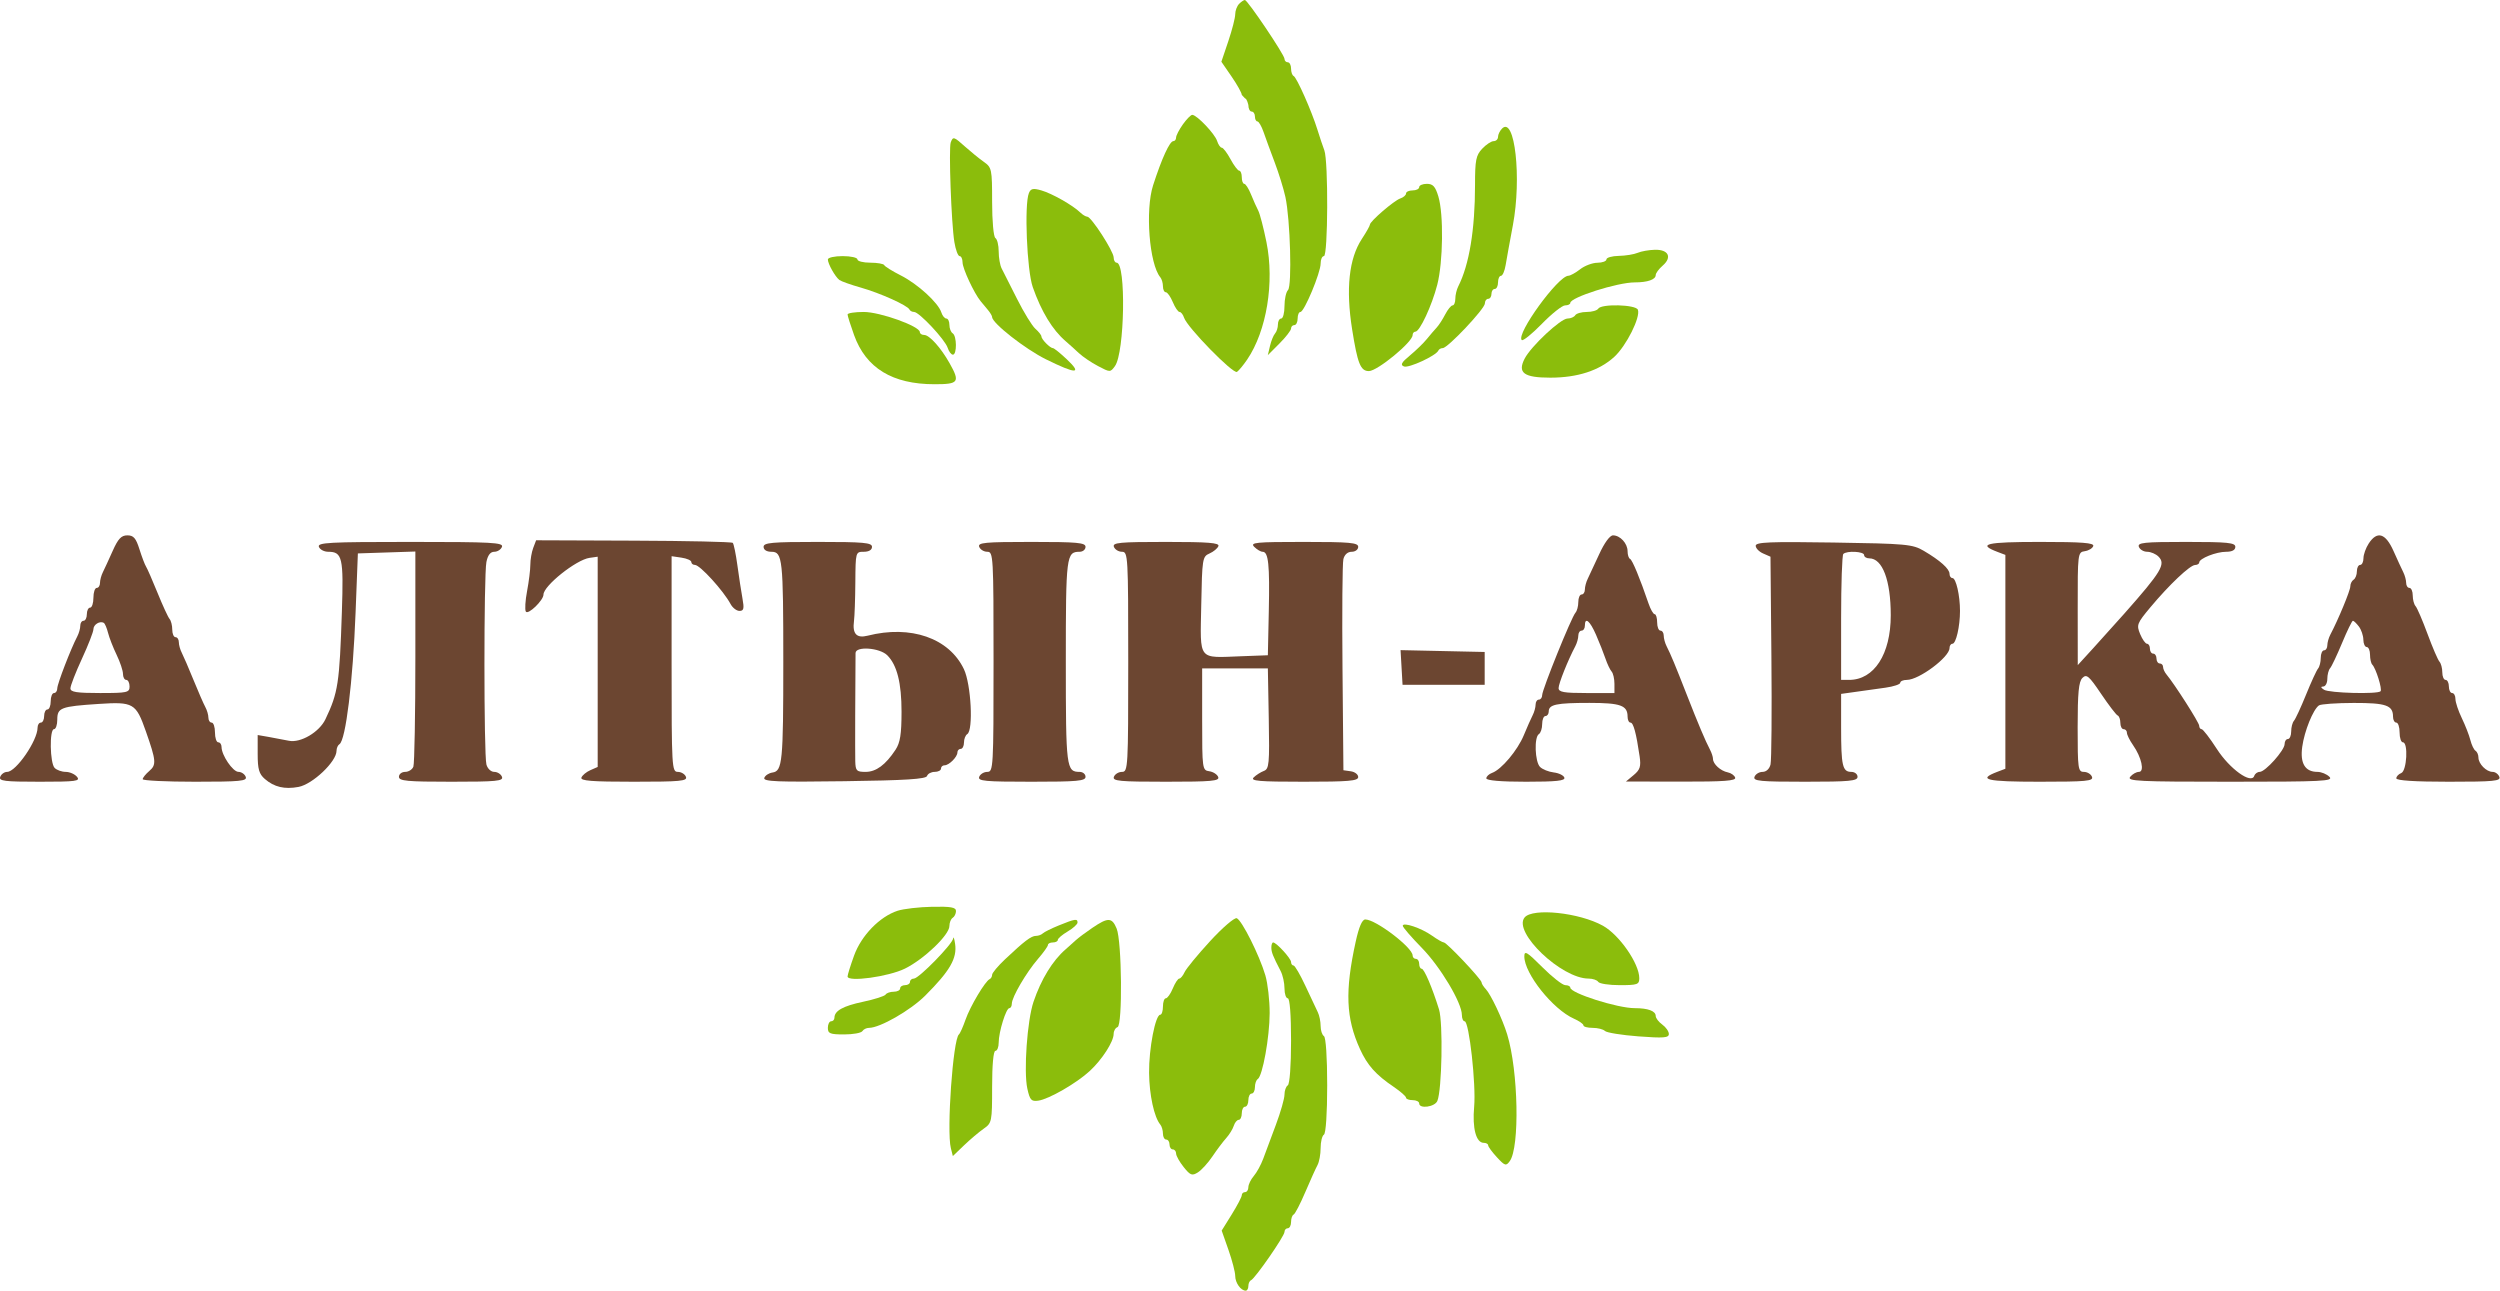 <?xml version="1.0" encoding="UTF-8"?> <svg xmlns="http://www.w3.org/2000/svg" width="761" height="393" viewBox="0 0 761 393" fill="none"><path fill-rule="evenodd" clip-rule="evenodd" d="M34.293 167.711C33.129 170.324 31.784 173.242 31.306 174.197C30.827 175.152 30.436 176.615 30.436 177.447C30.436 178.28 29.986 178.961 29.436 178.961C28.886 178.961 28.436 180.311 28.436 181.961C28.436 183.611 27.986 184.961 27.436 184.961C26.886 184.961 26.436 185.861 26.436 186.961C26.436 188.061 25.986 188.961 25.436 188.961C24.886 188.961 24.436 189.642 24.436 190.475C24.436 191.307 24.027 192.77 23.526 193.725C21.554 197.488 17.436 208.173 17.436 209.527C17.436 210.316 16.986 210.961 16.436 210.961C15.886 210.961 15.436 212.086 15.436 213.461C15.436 214.836 14.986 215.961 14.436 215.961C13.886 215.961 13.436 216.861 13.436 217.961C13.436 219.061 12.986 219.961 12.436 219.961C11.886 219.961 11.436 220.654 11.436 221.501C11.436 225.427 4.877 234.961 2.176 234.961C1.337 234.961 0.391 235.636 0.074 236.461C-0.418 237.745 1.309 237.961 12.09 237.961C23.169 237.961 24.531 237.781 23.436 236.461C22.751 235.636 21.211 234.961 20.014 234.961C18.816 234.961 17.296 234.421 16.636 233.761C15.191 232.316 15.016 221.961 16.436 221.961C16.986 221.961 17.436 220.659 17.436 219.068C17.436 215.43 18.469 215.037 30.006 214.279C40.623 213.581 41.381 214.02 44.393 222.597C47.544 231.568 47.652 232.795 45.454 234.678C44.344 235.628 43.436 236.755 43.436 237.183C43.436 237.611 50.622 237.961 59.405 237.961C73.188 237.961 75.294 237.756 74.798 236.461C74.481 235.636 73.483 234.958 72.579 234.955C70.879 234.948 67.436 229.877 67.436 227.38C67.436 226.6 66.986 225.961 66.436 225.961C65.886 225.961 65.436 224.611 65.436 222.961C65.436 221.311 64.986 219.961 64.436 219.961C63.886 219.961 63.436 219.28 63.436 218.447C63.436 217.615 63.009 216.152 62.487 215.197C61.965 214.242 60.348 210.536 58.893 206.961C57.438 203.386 55.84 199.68 55.342 198.725C54.844 197.77 54.436 196.307 54.436 195.475C54.436 194.642 53.986 193.961 53.436 193.961C52.886 193.961 52.436 192.926 52.436 191.661C52.436 190.396 52.067 188.934 51.616 188.411C51.165 187.889 49.516 184.311 47.952 180.461C46.388 176.611 44.813 173.011 44.452 172.461C44.092 171.911 43.193 169.548 42.456 167.211C41.379 163.795 40.654 162.961 38.763 162.961C36.92 162.961 35.951 163.99 34.293 167.711ZM486.79 168.711C485.347 171.874 483.777 175.242 483.301 176.197C482.825 177.152 482.436 178.615 482.436 179.447C482.436 180.28 481.986 180.961 481.436 180.961C480.886 180.961 480.436 181.996 480.436 183.261C480.436 184.526 480.047 185.988 479.57 186.511C478.355 187.844 469.436 209.913 469.436 211.586C469.436 212.342 468.986 212.961 468.436 212.961C467.886 212.961 467.436 213.642 467.436 214.475C467.436 215.307 467.032 216.77 466.539 217.725C466.045 218.68 464.836 221.409 463.851 223.79C461.93 228.435 457.039 234.245 454.186 235.27C453.224 235.615 452.436 236.362 452.436 236.93C452.436 237.581 456.885 237.961 464.519 237.961C473.738 237.961 476.505 237.665 476.192 236.711C475.966 236.024 474.51 235.312 472.956 235.13C471.402 234.948 469.525 234.192 468.783 233.451C467.221 231.889 466.96 224.373 468.436 223.461C468.986 223.121 469.436 221.745 469.436 220.402C469.436 219.059 469.886 217.961 470.436 217.961C470.986 217.961 471.436 217.334 471.436 216.568C471.436 214.45 473.758 213.961 483.818 213.961C493.327 213.961 495.436 214.724 495.436 218.161C495.436 219.151 495.835 219.961 496.323 219.961C497.207 219.961 498.06 223.111 499.098 230.215C499.552 233.323 499.241 234.308 497.291 235.932L494.936 237.894L511.769 237.928C524.803 237.953 528.509 237.679 528.186 236.711C527.958 236.024 526.939 235.3 525.924 235.103C523.761 234.684 521.436 232.568 521.436 231.019C521.436 230.422 521.024 229.152 520.52 228.197C519.118 225.54 516.867 220.208 513.442 211.436C509.931 202.442 508.596 199.235 507.319 196.725C506.833 195.77 506.436 194.307 506.436 193.475C506.436 192.642 505.986 191.961 505.436 191.961C504.886 191.961 504.436 190.836 504.436 189.461C504.436 188.086 504.096 186.961 503.681 186.961C503.265 186.961 502.427 185.499 501.818 183.711C499.202 176.03 496.883 170.438 496.186 170.128C495.773 169.944 495.436 168.9 495.436 167.806C495.436 165.419 493.184 162.961 490.997 162.961C490.041 162.961 488.375 165.239 486.79 168.711ZM721.051 165.426C720.163 166.781 719.436 168.806 719.436 169.926C719.436 171.045 718.986 171.961 718.436 171.961C717.886 171.961 717.436 172.834 717.436 173.902C717.436 174.97 716.986 176.121 716.436 176.461C715.886 176.801 715.436 177.715 715.436 178.493C715.436 179.751 711.784 188.576 709.35 193.197C708.847 194.152 708.436 195.615 708.436 196.447C708.436 197.28 707.986 197.961 707.436 197.961C706.886 197.961 706.436 198.996 706.436 200.261C706.436 201.526 706.067 202.989 705.616 203.511C705.165 204.034 703.519 207.611 701.96 211.461C700.4 215.311 698.744 218.888 698.28 219.411C697.816 219.933 697.436 221.396 697.436 222.661C697.436 223.926 696.986 224.961 696.436 224.961C695.886 224.961 695.436 225.648 695.436 226.488C695.436 228.391 689.561 234.961 687.859 234.961C687.168 234.961 686.423 235.501 686.202 236.162C685.319 238.813 678.739 234.09 674.801 227.977C672.675 224.678 670.599 221.975 670.186 221.97C669.773 221.965 669.436 221.491 669.436 220.917C669.436 219.984 661.993 208.32 659.441 205.253C658.888 204.589 658.436 203.576 658.436 203.003C658.436 202.43 657.986 201.961 657.436 201.961C656.886 201.961 656.436 201.286 656.436 200.461C656.436 199.636 655.986 198.961 655.436 198.961C654.886 198.961 654.436 198.286 654.436 197.461C654.436 196.636 654.041 195.961 653.557 195.961C653.074 195.961 652.129 194.633 651.456 193.01C650.306 190.232 650.489 189.755 654.585 184.851C660.323 177.982 666.629 172.017 668.186 171.986C668.874 171.972 669.44 171.624 669.444 171.211C669.456 170 674.597 167.961 677.635 167.961C679.458 167.961 680.436 167.437 680.436 166.461C680.436 165.194 678.106 164.961 665.467 164.961C652.573 164.961 650.579 165.169 651.074 166.461C651.391 167.286 652.534 167.961 653.614 167.961C654.695 167.961 656.24 168.622 657.049 169.431C659.326 171.708 657.948 174.007 646.644 186.781C644.054 189.707 639.806 194.432 637.204 197.281L632.471 202.461L632.454 185.281C632.436 168.406 632.475 168.094 634.608 167.781C635.802 167.605 636.965 166.899 637.191 166.211C637.509 165.245 633.827 164.961 620.96 164.961C604.564 164.961 601.771 165.617 608.033 167.998L610.436 168.911V201.461V234.011L608.033 234.924C601.779 237.302 604.561 237.961 620.846 237.961C635.126 237.961 637.295 237.757 636.798 236.461C636.481 235.636 635.37 234.961 634.329 234.961C632.565 234.961 632.436 234.039 632.436 221.39C632.436 210.872 632.762 207.492 633.885 206.369C635.15 205.104 635.87 205.715 639.566 211.191C641.893 214.639 644.166 217.611 644.617 217.794C645.067 217.978 645.436 218.99 645.436 220.044C645.436 221.098 645.886 221.961 646.436 221.961C646.986 221.961 647.436 222.454 647.436 223.057C647.436 223.659 648.27 225.347 649.29 226.807C651.902 230.546 652.87 234.961 651.077 234.961C650.309 234.961 649.121 235.636 648.436 236.461C647.334 237.789 650.826 237.961 678.885 237.961C707.057 237.961 710.412 237.794 709.079 236.461C708.254 235.636 706.615 234.961 705.436 234.961C701.671 234.961 700.106 232.383 700.8 227.322C701.454 222.548 704.112 215.964 705.884 214.726C706.463 214.322 711.233 213.985 716.486 213.976C726.341 213.961 728.436 214.694 728.436 218.161C728.436 219.151 728.886 219.961 729.436 219.961C729.986 219.961 730.436 221.311 730.436 222.961C730.436 224.611 730.886 225.961 731.436 225.961C733.114 225.961 732.649 234.665 730.936 235.323C730.111 235.639 729.436 236.362 729.436 236.93C729.436 237.595 735.102 237.961 745.405 237.961C759.188 237.961 761.294 237.756 760.798 236.461C760.481 235.636 759.563 234.961 758.758 234.961C756.853 234.961 754.436 232.518 754.436 230.591C754.436 229.76 754.036 228.832 753.547 228.529C753.058 228.227 752.354 226.768 751.982 225.288C751.61 223.807 750.435 220.793 749.371 218.591C748.307 216.388 747.436 213.77 747.436 212.773C747.436 211.776 746.986 210.961 746.436 210.961C745.886 210.961 745.436 210.061 745.436 208.961C745.436 207.861 744.986 206.961 744.436 206.961C743.886 206.961 743.436 205.926 743.436 204.661C743.436 203.396 743.047 201.934 742.571 201.411C742.095 200.889 740.459 197.086 738.936 192.961C737.413 188.836 735.777 185.033 735.301 184.511C734.825 183.988 734.436 182.526 734.436 181.261C734.436 179.996 733.986 178.961 733.436 178.961C732.886 178.961 732.436 178.28 732.436 177.447C732.436 176.615 732.045 175.152 731.566 174.197C731.088 173.242 729.743 170.324 728.579 167.711C726.159 162.282 723.617 161.51 721.051 165.426ZM162.316 166.776C161.832 168.049 161.436 170.35 161.436 171.89C161.436 173.429 160.989 177.047 160.442 179.93C159.895 182.813 159.726 185.621 160.066 186.172C160.739 187.261 165.436 182.734 165.436 180.996C165.436 178.328 175.38 170.392 179.445 169.815L181.936 169.461V201.461V233.461L179.705 234.44C178.478 234.978 177.255 235.991 176.987 236.69C176.604 237.686 180.051 237.961 192.936 237.961C207.136 237.961 209.295 237.757 208.798 236.461C208.481 235.636 207.37 234.961 206.329 234.961C204.51 234.961 204.436 233.676 204.436 202.134V169.307L207.436 169.748C209.086 169.99 210.436 170.587 210.436 171.074C210.436 171.562 210.93 171.961 211.535 171.961C213.067 171.961 220.212 179.805 222.394 183.882C223.006 185.025 224.224 185.961 225.102 185.961C226.401 185.961 226.57 185.263 226.014 182.211C225.637 180.149 224.943 175.613 224.47 172.131C223.997 168.65 223.359 165.551 223.053 165.245C222.747 164.938 209.154 164.637 192.846 164.574L163.196 164.461L162.316 166.776ZM97.074 166.461C97.391 167.286 98.672 167.961 99.921 167.961C104.201 167.961 104.614 169.771 104.071 186.149C103.344 208.068 102.921 210.836 99.064 218.938C97.193 222.869 91.493 226.223 87.936 225.487C86.286 225.146 83.474 224.613 81.686 224.304L78.436 223.742V229.484C78.436 234.143 78.848 235.584 80.62 237.121C83.462 239.585 86.635 240.334 90.871 239.539C95.169 238.733 102.436 231.836 102.436 228.562C102.436 227.746 102.836 226.832 103.326 226.529C105.234 225.35 107.422 207.498 108.238 186.461L108.936 168.461L117.686 168.172L126.436 167.883V199.84C126.436 217.417 126.163 232.509 125.829 233.379C125.495 234.249 124.37 234.961 123.329 234.961C122.288 234.961 121.436 235.636 121.436 236.461C121.436 237.732 123.877 237.961 137.405 237.961C151.188 237.961 153.294 237.756 152.798 236.461C152.481 235.636 151.423 234.961 150.446 234.961C149.449 234.961 148.405 233.974 148.066 232.711C147.266 229.724 147.261 175.086 148.061 171.086C148.478 169 149.274 167.961 150.454 167.961C151.426 167.961 152.481 167.286 152.798 166.461C153.301 165.149 149.803 164.961 124.936 164.961C100.069 164.961 96.571 165.149 97.074 166.461ZM232.436 166.461C232.436 167.373 233.367 167.961 234.811 167.961C238.204 167.961 238.436 170.107 238.436 201.461C238.436 231.935 238.165 234.71 235.15 235.156C234.019 235.324 232.894 236.065 232.65 236.803C232.286 237.908 236.591 238.085 256.989 237.803C275.677 237.545 281.873 237.154 282.187 236.211C282.415 235.524 283.465 234.961 284.519 234.961C285.574 234.961 286.436 234.511 286.436 233.961C286.436 233.411 286.918 232.961 287.507 232.961C288.892 232.961 291.436 230.417 291.436 229.032C291.436 228.443 291.886 227.961 292.436 227.961C292.986 227.961 293.436 227.088 293.436 226.02C293.436 224.952 293.886 223.801 294.436 223.461C296.33 222.29 295.608 208.301 293.417 203.7C288.904 194.227 277.226 190.171 264.08 193.509C260.74 194.358 259.432 192.942 259.953 189.042C260.143 187.622 260.329 182.298 260.367 177.211C260.435 168.029 260.454 167.961 262.936 167.961C264.492 167.961 265.436 167.394 265.436 166.461C265.436 165.188 262.936 164.961 248.936 164.961C234.936 164.961 232.436 165.188 232.436 166.461ZM298.074 166.461C298.391 167.286 299.502 167.961 300.543 167.961C302.363 167.961 302.436 169.259 302.436 201.461C302.436 233.663 302.363 234.961 300.543 234.961C299.502 234.961 298.391 235.636 298.074 236.461C297.577 237.757 299.739 237.961 313.967 237.961C327.939 237.961 330.436 237.734 330.436 236.461C330.436 235.636 329.626 234.961 328.636 234.961C324.586 234.961 324.436 233.762 324.436 201.461C324.436 169.16 324.586 167.961 328.636 167.961C329.626 167.961 330.436 167.286 330.436 166.461C330.436 165.188 327.939 164.961 313.967 164.961C299.739 164.961 297.577 165.165 298.074 166.461ZM339.074 166.461C339.391 167.286 340.502 167.961 341.543 167.961C343.363 167.961 343.436 169.259 343.436 201.461C343.436 233.663 343.363 234.961 341.543 234.961C340.502 234.961 339.391 235.636 339.074 236.461C338.577 237.757 340.736 237.961 354.936 237.961C368.84 237.961 371.288 237.739 370.82 236.519C370.516 235.727 369.292 234.939 368.101 234.769C365.987 234.468 365.936 234.094 365.936 218.961V203.461H375.936H385.936L386.212 218.732C386.463 232.591 386.324 234.066 384.712 234.676C383.735 235.046 382.341 235.937 381.615 236.655C380.527 237.73 383.221 237.961 396.865 237.961C410.57 237.961 413.436 237.714 413.436 236.531C413.436 235.744 412.423 234.956 411.186 234.781L408.936 234.461L408.656 203.461C408.502 186.411 408.623 171.449 408.925 170.211C409.265 168.82 410.23 167.961 411.455 167.961C412.549 167.961 413.436 167.29 413.436 166.461C413.436 165.188 410.928 164.961 396.865 164.961C382.134 164.961 380.46 165.128 381.793 166.461C382.618 167.286 383.767 167.961 384.346 167.961C386.114 167.961 386.524 171.887 386.224 185.961L385.936 199.461L377.939 199.758C364.46 200.257 365.337 201.37 365.659 184.185C365.925 170.04 366.024 169.422 368.167 168.482C369.394 167.944 370.617 166.931 370.885 166.232C371.268 165.236 367.821 164.961 354.936 164.961C340.736 164.961 338.577 165.165 339.074 166.461ZM534.436 166.132C534.436 166.877 535.449 167.931 536.686 168.474L538.936 169.461L539.216 199.961C539.37 216.736 539.249 231.473 538.947 232.711C538.62 234.049 537.638 234.961 536.524 234.961C535.493 234.961 534.391 235.636 534.074 236.461C533.578 237.756 535.684 237.961 549.467 237.961C562.995 237.961 565.436 237.732 565.436 236.461C565.436 235.636 564.584 234.961 563.543 234.961C560.858 234.961 560.436 233.132 560.436 221.509V211.221L564.936 210.591C567.411 210.245 571.461 209.677 573.936 209.331C576.411 208.984 578.436 208.309 578.436 207.831C578.436 207.352 579.342 206.961 580.45 206.961C584.145 206.961 593.436 200.024 593.436 197.265C593.436 196.548 593.835 195.961 594.323 195.961C595.41 195.961 596.623 190.688 596.623 185.961C596.623 181.234 595.41 175.961 594.323 175.961C593.835 175.961 593.436 175.386 593.436 174.683C593.436 173.156 590.59 170.611 585.595 167.671C582.183 165.664 580.331 165.493 558.186 165.148C538.688 164.843 534.436 165.019 534.436 166.132ZM567.436 168.961C567.436 169.511 568.143 169.961 569.007 169.961C573.026 169.961 575.547 176.641 575.547 187.287C575.547 199.133 570.497 206.961 562.855 206.961H560.436V188.128C560.436 177.769 560.736 168.994 561.103 168.628C562.156 167.574 567.436 167.852 567.436 168.961ZM32.89 192.634C33.262 194.115 34.437 197.129 35.501 199.331C36.565 201.534 37.436 204.152 37.436 205.149C37.436 206.146 37.886 206.961 38.436 206.961C38.986 206.961 39.436 207.861 39.436 208.961C39.436 210.813 38.769 210.961 30.436 210.961C23.307 210.961 21.436 210.664 21.436 209.534C21.436 208.749 23.011 204.697 24.936 200.53C26.861 196.362 28.436 192.317 28.436 191.54C28.436 190.125 30.375 188.919 31.575 189.586C31.927 189.782 32.518 191.154 32.89 192.634ZM485.823 193.211C486.845 195.548 488.138 198.811 488.695 200.461C489.253 202.111 490.098 203.889 490.572 204.411C491.047 204.933 491.436 206.621 491.436 208.161V210.961H482.936C476.02 210.961 474.436 210.679 474.436 209.45C474.436 208.071 477.269 200.977 479.518 196.725C480.023 195.77 480.436 194.307 480.436 193.475C480.436 192.642 480.886 191.961 481.436 191.961C481.986 191.961 482.436 191.286 482.436 190.461C482.436 187.696 483.948 188.923 485.823 193.211ZM718.044 190.711C718.775 191.673 719.387 193.473 719.404 194.711C719.422 195.949 719.886 196.961 720.436 196.961C720.986 196.961 721.436 198.011 721.436 199.294C721.436 200.578 721.744 201.936 722.121 202.313C723.231 203.423 725.223 209.84 724.639 210.425C723.698 211.365 708.996 210.969 707.436 209.961C706.436 209.315 706.353 208.987 707.186 208.976C707.874 208.968 708.436 207.926 708.436 206.661C708.436 205.396 708.816 203.933 709.28 203.411C709.744 202.889 711.387 199.423 712.93 195.711C714.473 191.999 715.956 188.961 716.226 188.961C716.495 188.961 717.313 189.749 718.044 190.711ZM270.093 199.475C273.057 202.439 274.436 207.91 274.429 216.679C274.424 223.498 274.014 226.08 272.596 228.231C269.56 232.836 266.68 234.961 263.478 234.961C260.732 234.961 260.427 234.645 260.343 231.711C260.273 229.295 260.328 208.275 260.429 198.784C260.452 196.633 267.774 197.157 270.093 199.475ZM426.633 203.181L426.936 208.461H439.436H451.936V203.461V198.461L439.133 198.181L426.329 197.9L426.633 203.181Z" fill="#6C4631"></path><path d="M259.985 290.868C262.194 284.765 267.768 279.024 273.218 277.238C275.023 276.647 279.763 276.1 283.75 276.023C289.461 275.912 291 276.188 291 277.323C291 278.116 290.55 279.042 290 279.382C289.45 279.722 289 280.847 289 281.882C289 284.582 281.297 291.96 275.472 294.84C270.465 297.315 258 299.024 258 297.234C258 296.75 258.893 293.885 259.985 290.868Z" fill="#8BBD0C"></path><path d="M483.563 297.882C475.266 297.882 460.422 283.693 464.093 279.27C466.558 276.299 480.752 277.8 487.923 281.79C492.944 284.583 499 293.319 499 297.768C499 299.683 498.44 299.882 493.059 299.882C489.791 299.882 486.84 299.432 486.5 298.882C486.16 298.332 484.838 297.882 483.563 297.882Z" fill="#8BBD0C"></path><path d="M360.597 295.913C361.094 294.83 364.585 290.588 368.355 286.485C372.125 282.382 375.777 279.243 376.47 279.509C378.023 280.105 383.368 290.777 385.171 296.882C385.902 299.357 386.493 304.532 386.485 308.382C386.469 315.708 384.328 327.561 382.857 328.47C382.386 328.762 382 329.873 382 330.941C382 332.009 381.55 332.882 381 332.882C380.45 332.882 380 333.782 380 334.882C380 335.982 379.55 336.882 379 336.882C378.45 336.882 378 337.782 378 338.882C378 339.982 377.58 340.882 377.067 340.882C376.554 340.882 375.874 341.703 375.556 342.706C375.238 343.709 374.195 345.396 373.239 346.456C372.282 347.515 370.405 350.013 369.067 352.006C367.729 353.998 365.731 356.194 364.625 356.884C362.863 357.984 362.333 357.785 360.313 355.26C359.046 353.677 358.008 351.82 358.005 351.132C358.002 350.445 357.55 349.882 357 349.882C356.45 349.882 356 349.207 356 348.382C356 347.557 355.55 346.882 355 346.882C354.45 346.882 354 346.072 354 345.082C354 344.092 353.642 342.854 353.204 342.332C351.32 340.083 349.851 333.322 349.781 326.576C349.705 319.228 351.698 308.882 353.189 308.882C353.635 308.882 354 307.757 354 306.382C354 305.007 354.395 303.882 354.879 303.882C355.362 303.882 356.317 302.532 357 300.882C357.683 299.232 358.569 297.882 358.969 297.882C359.368 297.882 360.101 296.996 360.597 295.913Z" fill="#8BBD0C"></path><path d="M317.416 284.132C317.829 283.719 320.041 282.62 322.333 281.688C327.26 279.685 328 279.572 328 280.825C328 281.344 326.65 282.566 325 283.541C323.35 284.516 322 285.666 322 286.098C322 286.529 321.325 286.882 320.5 286.882C319.675 286.882 318.999 287.219 318.998 287.632C318.996 288.045 317.634 289.957 315.97 291.882C312.418 295.99 308 303.544 308 305.508C308 306.264 307.66 306.882 307.243 306.882C306.25 306.882 304 314.155 304 317.366C304 318.75 303.55 319.882 303 319.882C302.394 319.882 302 324.2 302 330.835C302 341.473 301.926 341.84 299.424 343.585C298.007 344.573 295.317 346.85 293.446 348.643L290.044 351.905L289.438 349.492C288.118 344.233 290.097 316.337 291.893 314.882C292.233 314.607 293.14 312.582 293.909 310.382C295.332 306.309 299.889 298.653 301.25 298.049C301.663 297.865 302 297.268 302 296.72C302 296.173 303.75 294.073 305.89 292.054C311.809 286.467 313.898 284.882 315.345 284.882C316.072 284.882 317.004 284.545 317.416 284.132Z" fill="#8BBD0C"></path><path d="M327.483 286.189C328.176 285.533 330.439 283.845 332.511 282.439C337.293 279.194 338.486 279.227 339.902 282.645C341.501 286.506 341.739 312.136 340.18 312.655C339.531 312.872 338.998 313.799 338.996 314.715C338.991 317.089 335.458 322.572 331.706 326.029C327.658 329.76 319.257 334.597 316.055 335.042C313.925 335.338 313.495 334.866 312.724 331.382C311.575 326.195 312.679 310.627 314.599 304.954C316.911 298.121 320.408 292.403 324.362 288.989C325.385 288.105 326.79 286.845 327.483 286.189Z" fill="#8BBD0C"></path><path d="M413.981 319.341C409.694 309.93 409.366 301.696 412.677 286.632C413.67 282.111 414.636 279.882 415.6 279.882C418.772 279.882 430 288.423 430 290.837C430 291.412 430.45 291.882 431 291.882C431.55 291.882 432 292.557 432 293.382C432 294.207 432.337 294.884 432.75 294.886C433.531 294.89 435.962 300.582 438.036 307.263C439.302 311.337 438.927 331.827 437.527 335.132C436.748 336.971 432 337.615 432 335.882C432 335.332 431.1 334.882 430 334.882C428.9 334.882 427.997 334.545 427.993 334.132C427.989 333.719 426.327 332.257 424.299 330.882C418.788 327.145 416.236 324.291 413.981 319.341Z" fill="#8BBD0C"></path><path d="M432.765 288.495C429.594 285.257 427 282.251 427 281.815C427 280.594 432.648 282.495 435.9 284.811C437.5 285.95 439.125 286.882 439.511 286.882C440.388 286.882 451 298.13 451 299.059C451 299.433 451.565 300.334 452.256 301.061C453.81 302.696 457.356 310.194 458.792 314.882C462.18 325.943 462.646 349.249 459.563 353.465C458.439 355.002 458.094 354.896 455.665 352.277C454.199 350.696 453 349.06 453 348.642C453 348.224 452.397 347.882 451.661 347.882C449.323 347.882 448.139 343.446 448.731 336.914C449.344 330.153 447.203 310.882 445.838 310.882C445.377 310.882 445 310.021 445 308.968C445 305.253 438.46 294.31 432.765 288.495Z" fill="#8BBD0C"></path><path d="M278.193 297.882C279.682 297.882 289.946 287.385 290.15 285.653C290.232 284.954 290.494 285.693 290.732 287.294C291.386 291.701 289.183 295.523 281.643 303.064C277.16 307.548 267.862 312.882 264.529 312.882C263.753 312.882 262.84 313.332 262.5 313.882C262.16 314.432 259.659 314.882 256.941 314.882C252.667 314.882 252 314.612 252 312.882C252 311.782 252.45 310.882 253 310.882C253.55 310.882 254 310.4 254 309.811C254 307.684 256.614 306.23 262.779 304.925C266.233 304.194 269.297 303.211 269.588 302.739C269.88 302.268 270.991 301.882 272.059 301.882C273.127 301.882 274 301.432 274 300.882C274 300.332 274.675 299.882 275.5 299.882C276.325 299.882 277 299.432 277 298.882C277 298.332 277.537 297.882 278.193 297.882Z" fill="#8BBD0C"></path><path d="M389.844 295.618C387.418 290.926 387 289.864 387 288.396C387 287.563 387.245 286.882 387.545 286.882C388.527 286.882 393 291.765 393 292.837C393 293.412 393.337 293.889 393.75 293.898C394.163 293.908 395.8 296.72 397.39 300.148C398.979 303.577 400.666 307.163 401.14 308.118C401.613 309.073 402 310.959 402 312.309C402 313.659 402.45 315.042 403 315.382C403.592 315.748 404 321.873 404 330.382C404 338.891 403.592 345.016 403 345.382C402.45 345.722 402 347.555 402 349.455C402 351.355 401.573 353.691 401.051 354.646C400.529 355.601 398.854 359.307 397.329 362.882C395.804 366.457 394.206 369.532 393.778 369.715C393.35 369.899 393 370.911 393 371.965C393 373.019 392.55 373.882 392 373.882C391.45 373.882 391 374.387 391 375.005C391 376.273 382.037 389.201 380.801 389.715C380.36 389.899 380 390.686 380 391.465C380 392.244 379.64 392.882 379.2 392.882C377.706 392.882 376 390.49 376 388.397C376 387.251 375.073 383.676 373.94 380.453L371.881 374.593L374.94 369.671C376.623 366.964 378 364.329 378 363.816C378 363.302 378.45 362.882 379 362.882C379.55 362.882 380 362.212 380 361.393C380 360.575 380.742 359.038 381.65 357.978C382.557 356.918 383.853 354.551 384.529 352.717C385.205 350.883 386.937 346.234 388.379 342.386C389.821 338.539 391 334.403 391 333.195C391 331.988 391.45 330.722 392 330.382C392.583 330.021 393 324.372 393 316.823C393 308.862 392.615 303.882 392 303.882C391.45 303.882 391 302.526 391 300.868C391 299.211 390.48 296.848 389.844 295.618Z" fill="#8BBD0C"></path><path d="M479.113 310.092C472.69 307.249 464.021 296.381 464.006 291.154C464.001 289.247 464.791 289.716 469.478 294.404C472.491 297.417 475.641 299.882 476.478 299.882C477.315 299.882 478 300.222 478 300.638C478 302.315 492.337 306.882 497.6 306.882C501.662 306.882 504 307.754 504 309.268C504 309.913 504.9 311.089 506 311.882C507.1 312.675 508 313.964 508 314.746C508 315.924 506.409 316.049 498.75 315.472C493.663 315.089 489.072 314.35 488.55 313.829C488.028 313.308 486.34 312.882 484.8 312.882C483.26 312.882 482 312.542 482 312.126C482 311.71 480.701 310.795 479.113 310.092Z" fill="#8BBD0C"></path><path d="M376 4.341C376 3.252 376.54 1.821 377.2 1.161C377.86 0.501 378.648 -0.021 378.95 0.001C379.799 0.063 391 16.701 391 17.901C391 18.484 391.45 18.961 392 18.961C392.55 18.961 393 19.824 393 20.878C393 21.932 393.35 22.944 393.778 23.128C394.71 23.527 399.289 33.853 401.021 39.461C401.7 41.661 402.648 44.495 403.128 45.758C404.367 49.02 404.252 77.961 403 77.961C402.45 77.961 402.001 78.973 402.003 80.211C402.006 82.995 397.015 94.961 395.85 94.961C395.382 94.961 395 95.861 395 96.961C395 98.061 394.55 98.961 394 98.961C393.45 98.961 393 99.426 393 99.994C393 100.563 391.409 102.619 389.463 104.564L385.927 108.101L386.593 105.281C386.959 103.73 387.65 102.033 388.129 101.511C388.608 100.988 389 99.751 389 98.761C389 97.771 389.45 96.961 390 96.961C390.55 96.961 391 95.251 391 93.161C391 91.071 391.478 88.883 392.063 88.298C393.323 87.038 392.762 66.787 391.277 59.961C390.738 57.486 389.276 52.761 388.028 49.461C386.779 46.161 385.252 41.998 384.634 40.211C384.016 38.424 383.171 36.961 382.755 36.961C382.34 36.961 382 36.286 382 35.461C382 34.636 381.55 33.961 381 33.961C380.45 33.961 380 33.061 380 31.961C380 31.961 379.55 29.961 379 29.961C379 29.961 378.564 29.5 378 28.891C378 28.303 376.602 25.79 374.894 23.306L371.787 18.792L373.894 12.556C375.052 9.126 376 5.429 376 4.341Z" fill="#8BBD0C"></path><path d="M358 41.865C358 41.263 358.931 39.463 360.068 37.865C361.206 36.268 362.489 34.961 362.92 34.961C364.294 34.961 369.789 40.722 370.475 42.881C370.838 44.025 371.484 44.961 371.91 44.961C372.336 44.961 373.533 46.536 374.57 48.461C375.607 50.386 376.802 51.961 377.227 51.961C377.652 51.961 378 52.861 378 53.961C378 55.061 378.34 55.961 378.756 55.961C379.172 55.961 380.101 57.424 380.821 59.211C381.542 60.998 382.529 63.207 383.016 64.119C383.503 65.031 384.623 69.337 385.505 73.688C387.995 85.979 385.579 100.7 379.632 109.461C378.513 111.111 377.125 112.793 376.548 113.199C375.411 113.999 361.371 99.638 360.429 96.711C360.119 95.748 359.5 94.961 359.054 94.961C358.608 94.961 357.683 93.611 357 91.961C356.317 90.311 355.362 88.961 354.879 88.961C354.395 88.961 354 88.151 354 87.161C354 86.171 353.642 84.933 353.204 84.411C349.856 80.414 348.565 63.96 351.007 56.396C353.649 48.211 356.057 42.961 357.169 42.961C357.626 42.961 358 42.468 358 41.865Z" fill="#8BBD0C"></path><path d="M456 41.661C456 40.946 456.556 39.805 457.237 39.124C461.109 35.252 463.228 54.18 460.528 68.525C459.604 73.44 458.607 78.924 458.314 80.711C458.021 82.498 457.38 83.961 456.891 83.961C456.401 83.961 456 84.861 456 85.961C456 87.061 455.55 87.961 455 87.961C454.45 87.961 454 88.636 454 89.461C454 90.286 453.55 90.961 453 90.961C452.45 90.961 452 91.593 452 92.366C452 93.98 440.697 105.961 439.175 105.961C438.62 105.961 438.017 106.299 437.833 106.711C437.139 108.274 428.842 112.114 427.376 111.552C426.182 111.094 426.579 110.355 429.172 108.212C431.002 106.699 433.322 104.446 434.327 103.206C435.332 101.965 436.682 100.39 437.327 99.706C437.972 99.021 439.139 97.223 439.919 95.711C440.699 94.199 441.712 92.961 442.169 92.961C442.626 92.961 443 92.055 443 90.947C443 89.84 443.397 88.152 443.883 87.197C447.237 80.604 449 69.937 449 56.235C449 48.735 449.288 47.283 451.174 45.275C452.37 44.003 453.945 42.961 454.674 42.961C455.403 42.961 456 42.376 456 41.661Z" fill="#8BBD0C"></path><path d="M290.514 73.711C289.581 68.01 288.747 45.064 289.41 43.336C290.121 41.483 290.326 41.546 293.855 44.711C295.541 46.223 298.064 48.27 299.461 49.258C301.902 50.985 302 51.457 302 61.449C302 67.3 302.437 72.113 303 72.461C303.55 72.801 304 74.634 304 76.534C304 78.434 304.408 80.77 304.907 81.725C305.406 82.68 307.507 86.836 309.575 90.961C311.644 95.086 314.16 99.189 315.168 100.078C316.176 100.968 317 102.012 317 102.4C317 103.279 319.633 105.961 320.495 105.961C320.846 105.961 322.791 107.532 324.817 109.452C329.539 113.929 327.56 113.905 318.394 109.376C312.056 106.245 302 98.357 302 96.518C302 96.165 301.438 95.205 300.75 94.384C300.063 93.563 299.05 92.345 298.5 91.676C296.505 89.251 293 81.726 293 79.866C293 78.818 292.597 77.961 292.105 77.961C291.613 77.961 290.897 76.049 290.514 73.711Z" fill="#8BBD0C"></path><path d="M430 57.961C431.1 57.961 432 57.511 432 56.961C432 56.411 433.054 55.961 434.342 55.961C436.194 55.961 436.926 56.769 437.842 59.827C439.465 65.245 439.284 79.759 437.507 86.662C435.87 93.025 432.171 100.961 430.843 100.961C430.379 100.961 430 101.431 430 102.006C430 104.13 419.27 112.961 416.689 112.961C414.147 112.961 413.235 110.686 411.58 100.216C409.635 87.917 410.632 78.687 414.548 72.732C415.897 70.682 417 68.725 417 68.384C417 67.379 424.346 61.047 426.25 60.411C427.212 60.089 428 59.407 428 58.894C428 58.381 428.9 57.961 430 57.961Z" fill="#8BBD0C"></path><path d="M314.371 87.389C312.585 82.288 311.763 62.251 313.198 58.766C313.763 57.393 314.482 57.239 316.983 57.956C320.23 58.887 326.581 62.491 328.821 64.674C329.548 65.382 330.517 65.961 330.974 65.961C332.181 65.961 339 76.513 339 78.38C339 79.25 339.407 79.961 339.903 79.961C342.817 79.961 342.362 107.378 339.381 111.455C337.977 113.374 337.922 113.374 334.231 111.428C332.179 110.346 329.544 108.561 328.376 107.461C327.207 106.361 325.407 104.738 324.376 103.854C320.371 100.423 316.983 94.846 314.371 87.389Z" fill="#8BBD0C"></path><path d="M492.75 77.891C494.813 77.852 497.4 77.434 498.5 76.961C499.6 76.488 501.977 76.07 503.781 76.031C507.903 75.943 509.051 78.315 506.118 80.858C504.953 81.869 504 83.157 504 83.721C504 85.098 501.534 85.961 497.6 85.961C492.337 85.961 478 90.528 478 92.205C478 92.621 477.286 92.961 476.413 92.961C475.541 92.961 472.364 95.484 469.353 98.567C466.343 101.651 463.583 103.877 463.22 103.514C461.423 101.718 474.269 84.003 477.416 83.939C478.012 83.927 479.625 83.037 481 81.961C482.375 80.885 484.737 79.995 486.25 79.983C487.763 79.971 489 79.511 489 78.961C489 78.411 490.688 77.929 492.75 77.891Z" fill="#8BBD0C"></path><path d="M255.5 85.22C254.216 84.245 252 80.291 252 78.975C252 78.417 254.025 77.961 256.5 77.961C258.975 77.961 261 78.411 261 78.961C261 79.511 262.763 79.961 264.917 79.961C267.071 79.961 268.983 80.299 269.167 80.711C269.35 81.123 271.629 82.54 274.231 83.858C279.38 86.468 285.61 92.158 286.546 95.106C286.87 96.126 287.554 96.961 288.067 96.961C288.58 96.961 289 97.834 289 98.902C289 99.97 289.45 101.121 290 101.461C291.263 102.242 291.322 107.961 290.067 107.961C289.554 107.961 288.838 107.025 288.475 105.882C287.684 103.389 279.797 94.961 278.255 94.961C277.656 94.961 277.017 94.623 276.833 94.211C276.286 92.979 267.89 89.199 262 87.534C258.975 86.679 256.05 85.637 255.5 85.22Z" fill="#8BBD0C"></path><path d="M483 94.961C484.585 94.961 486.16 94.511 486.5 93.961C487.453 92.42 497.963 92.702 498.571 94.286C499.431 96.527 495.056 105.268 491.395 108.621C486.836 112.797 480.196 114.961 471.944 114.961C463.849 114.961 461.87 113.503 464.096 109.177C466.039 105.399 475.058 96.961 477.153 96.961C478.104 96.961 479.16 96.511 479.5 95.961C479.84 95.411 481.415 94.961 483 94.961Z" fill="#8BBD0C"></path><path d="M259.971 101.975C258.887 98.958 258 96.145 258 95.725C258 95.305 260.22 94.961 262.934 94.961C267.895 94.961 280 99.309 280 101.092C280 101.57 280.594 101.961 281.32 101.961C282.912 101.961 286.412 105.853 289.06 110.568C292.297 116.331 291.846 116.961 284.484 116.961C271.63 116.961 263.589 112.045 259.971 101.975Z" fill="#8BBD0C"></path></svg> 